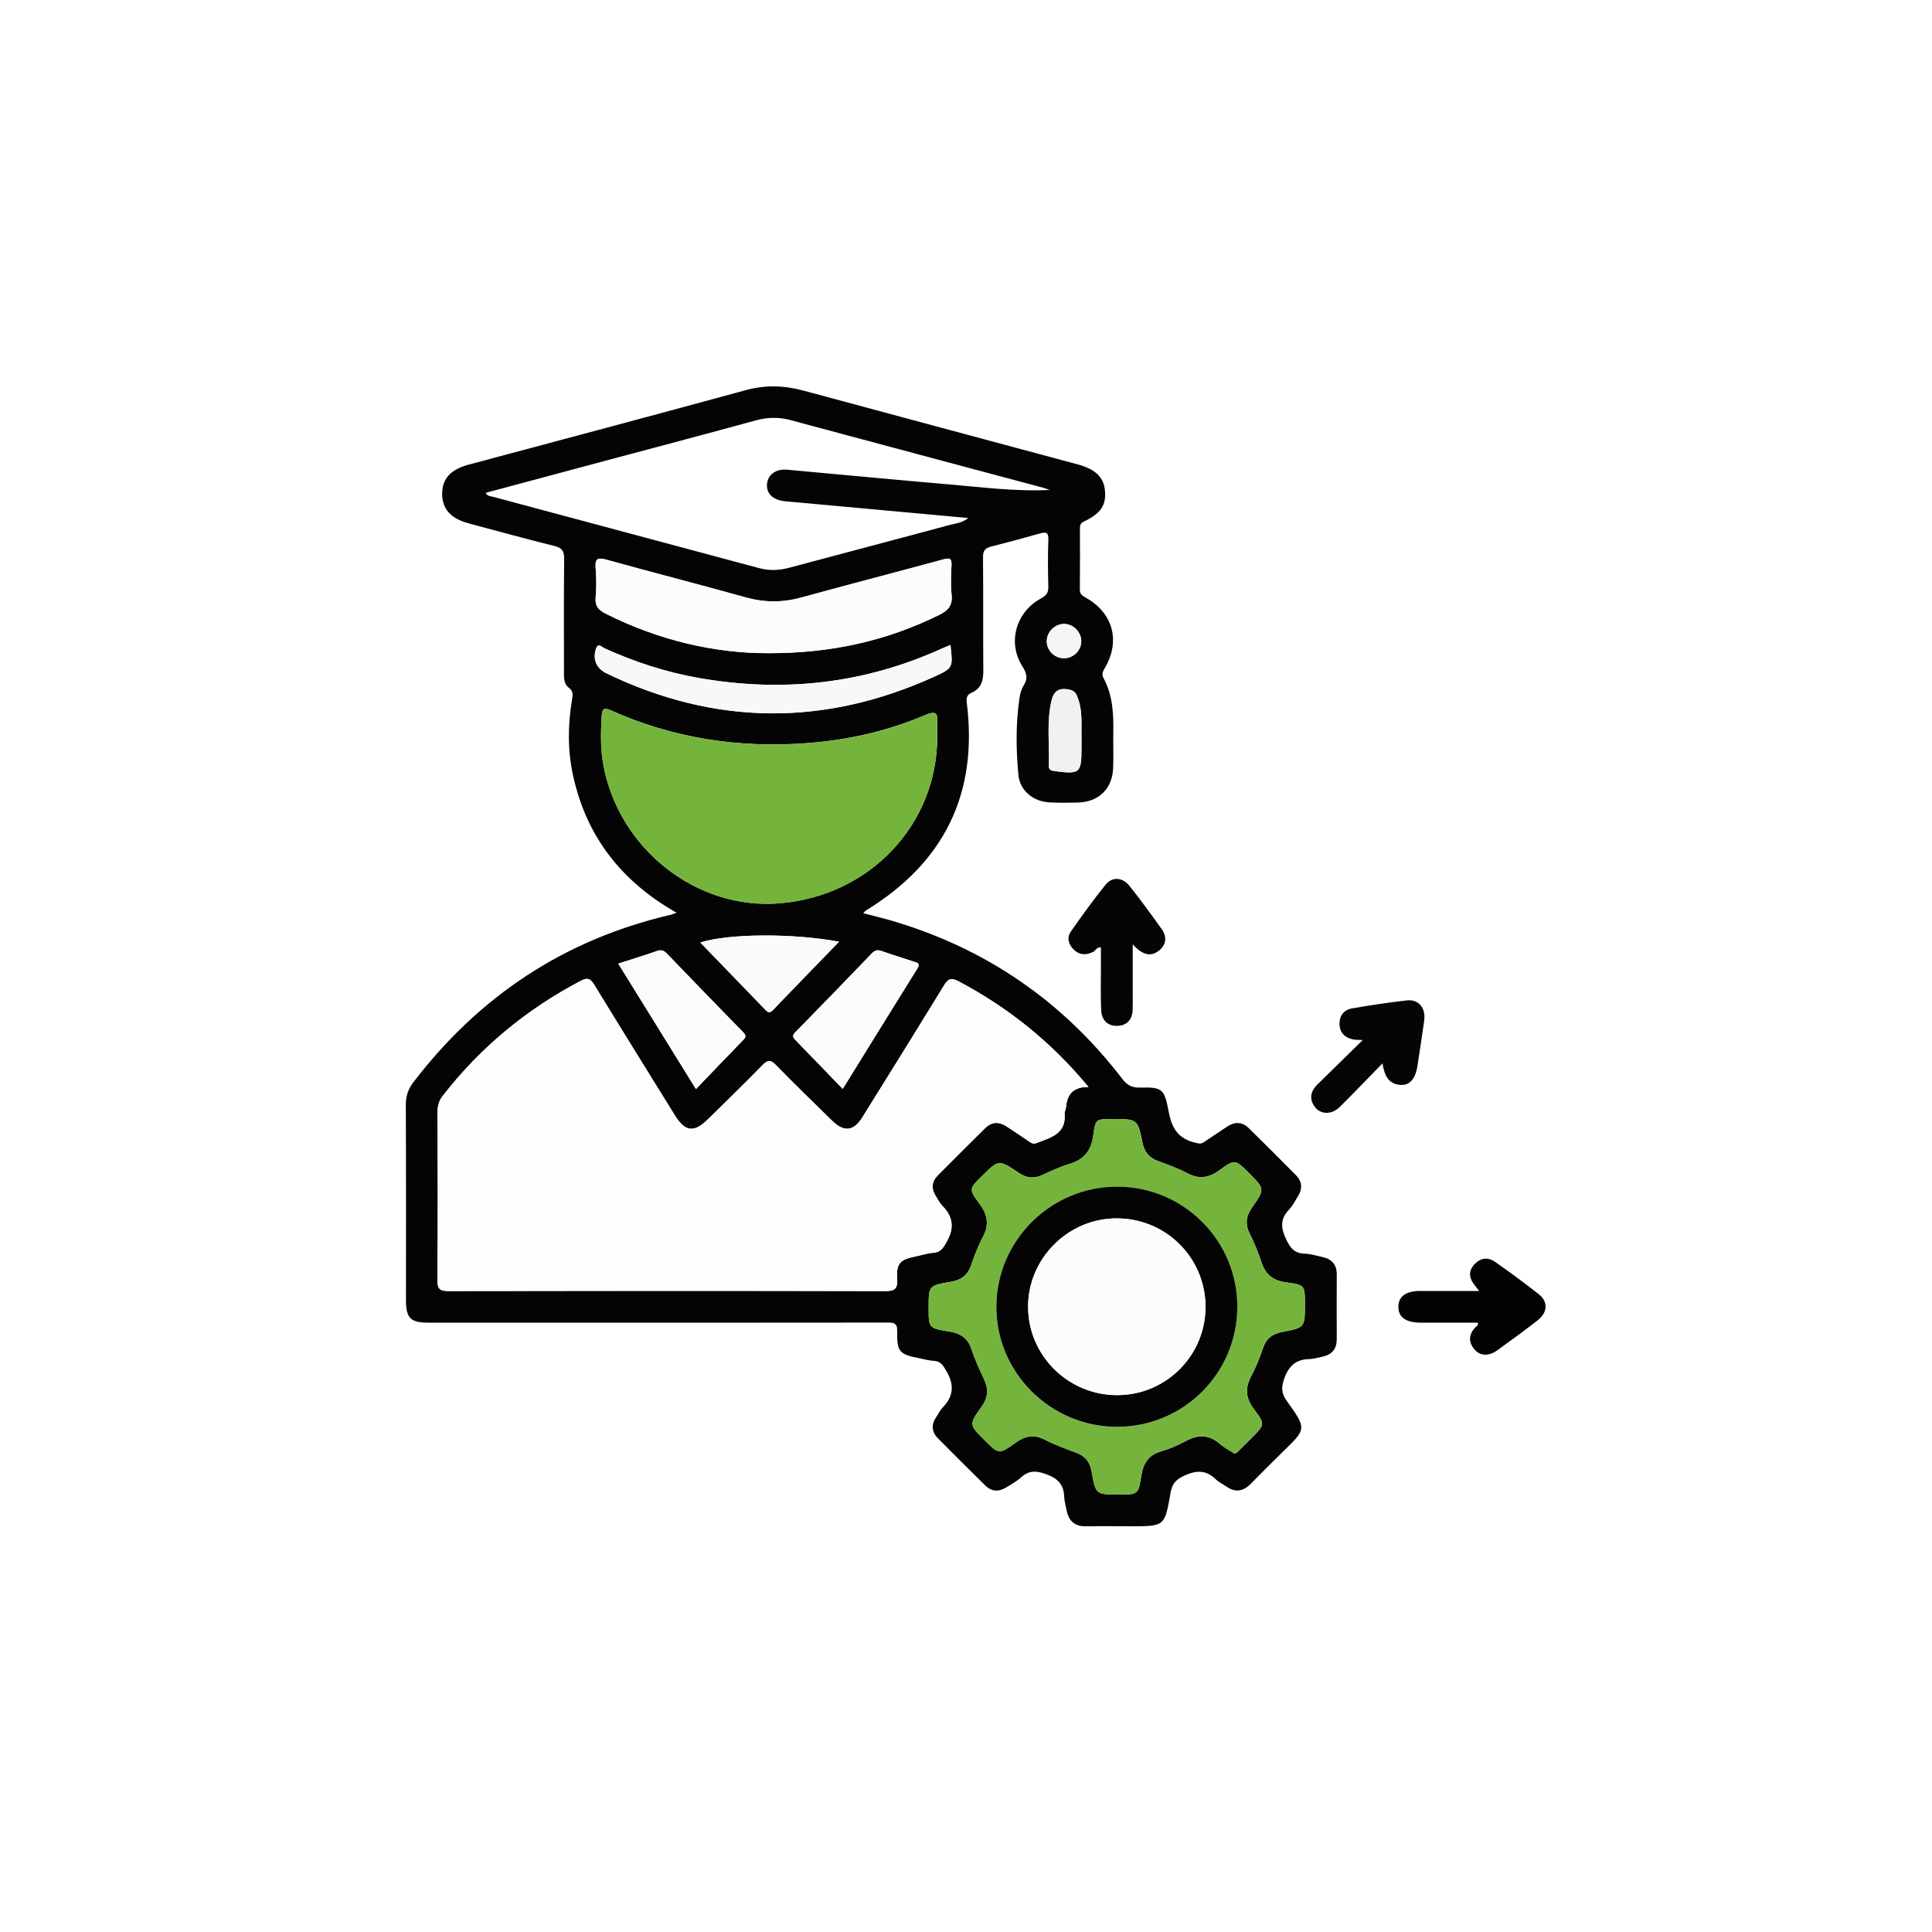 <svg width="100" height="100" viewBox="0 0 100 100" fill="none" xmlns="http://www.w3.org/2000/svg">
<rect width="100" height="100" fill="white"/>
<g clip-path="url(#clip0_1410_4203)">
<path d="M35.014 47.241C32.147 45.609 30.354 43.29 29.665 40.158C29.376 38.846 29.386 37.523 29.61 36.204C29.652 35.959 29.678 35.775 29.441 35.596C29.161 35.387 29.193 35.044 29.191 34.731C29.191 32.799 29.179 30.866 29.201 28.934C29.205 28.533 29.103 28.36 28.695 28.259C27.219 27.896 25.753 27.486 24.283 27.096C23.335 26.846 22.883 26.349 22.886 25.55C22.891 24.778 23.327 24.299 24.256 24.05C29.044 22.766 33.833 21.498 38.611 20.191C39.632 19.913 40.605 19.952 41.608 20.223C46.333 21.502 51.062 22.766 55.79 24.039C56.7 24.285 57.128 24.701 57.193 25.392C57.262 26.141 56.986 26.573 56.116 26.988C55.936 27.074 55.897 27.171 55.897 27.34C55.9 28.394 55.906 29.449 55.892 30.503C55.889 30.744 56.005 30.825 56.188 30.928C57.605 31.717 58.005 33.164 57.196 34.56C57.094 34.737 57.001 34.883 57.116 35.092C57.599 35.983 57.641 36.954 57.624 37.935C57.613 38.539 57.641 39.147 57.616 39.749C57.574 40.833 56.868 41.515 55.78 41.54C55.292 41.551 54.801 41.557 54.313 41.531C53.478 41.485 52.785 40.925 52.71 40.095C52.589 38.776 52.573 37.445 52.769 36.127C52.802 35.9 52.871 35.659 52.992 35.466C53.223 35.099 53.135 34.829 52.912 34.479C52.137 33.258 52.584 31.672 53.888 30.971C54.174 30.817 54.271 30.667 54.261 30.354C54.239 29.554 54.23 28.752 54.263 27.954C54.282 27.527 54.122 27.527 53.792 27.621C52.967 27.857 52.138 28.079 51.305 28.288C50.991 28.366 50.877 28.505 50.88 28.848C50.9 30.8 50.88 32.752 50.896 34.704C50.9 35.218 50.795 35.637 50.288 35.856C50.044 35.961 50.008 36.124 50.039 36.368C50.634 41.081 48.865 44.655 44.817 47.129C44.785 47.148 44.763 47.182 44.682 47.265C45.19 47.4 45.667 47.514 46.138 47.651C51.021 49.081 55.007 51.82 58.095 55.849C58.349 56.18 58.595 56.305 59.011 56.294C60.169 56.263 60.268 56.366 60.489 57.534C60.5 57.592 60.514 57.648 60.527 57.706C60.715 58.59 61.156 59.015 62.021 59.182C62.211 59.218 62.316 59.113 62.441 59.032C62.818 58.788 63.184 58.526 63.562 58.287C63.938 58.047 64.312 58.075 64.632 58.389C65.454 59.196 66.272 60.01 67.081 60.831C67.394 61.147 67.425 61.519 67.194 61.9C67.042 62.15 66.901 62.415 66.705 62.626C66.276 63.088 66.284 63.523 66.546 64.091C66.764 64.566 66.976 64.876 67.535 64.89C67.842 64.898 68.148 64.999 68.454 65.065C68.941 65.17 69.192 65.463 69.19 65.97C69.186 67.083 69.186 68.194 69.19 69.307C69.192 69.813 68.952 70.112 68.461 70.217C68.232 70.265 68.001 70.341 67.77 70.345C67.047 70.361 66.681 70.733 66.455 71.405C66.308 71.843 66.336 72.142 66.601 72.51C67.682 74.002 67.593 73.974 66.342 75.2C65.798 75.733 65.26 76.272 64.725 76.815C64.335 77.208 63.923 77.255 63.466 76.936C63.29 76.812 63.085 76.721 62.934 76.574C62.415 76.065 61.902 76.095 61.261 76.397C60.825 76.602 60.659 76.846 60.584 77.286C60.288 79 60.278 78.999 58.548 78.999C57.765 78.999 56.982 78.988 56.201 79.002C55.636 79.011 55.327 78.736 55.215 78.205C55.164 77.958 55.092 77.709 55.082 77.458C55.057 76.867 54.782 76.546 54.211 76.327C53.687 76.126 53.279 76.075 52.846 76.472C52.618 76.68 52.338 76.832 52.071 76.995C51.693 77.225 51.322 77.209 51.001 76.892C50.178 76.082 49.361 75.27 48.551 74.45C48.219 74.113 48.19 73.733 48.465 73.338C48.576 73.178 48.658 72.991 48.791 72.855C49.358 72.274 49.402 71.674 48.989 70.974C48.82 70.686 48.697 70.45 48.324 70.436C48.092 70.427 47.862 70.358 47.632 70.312C46.547 70.103 46.422 69.987 46.439 68.9C46.446 68.457 46.246 68.456 45.92 68.456C41.459 68.462 36.999 68.46 32.538 68.46C29.075 68.46 25.612 68.46 22.149 68.46C21.254 68.46 21.014 68.218 21.014 67.313C21.014 63.936 21.021 60.56 21.005 57.183C21.003 56.726 21.132 56.361 21.405 56.005C24.805 51.565 29.196 48.644 34.663 47.362C34.754 47.34 34.842 47.304 35.019 47.245L35.014 47.241ZM56.339 56.264C54.407 53.926 52.181 52.152 49.612 50.792C49.215 50.582 49.064 50.673 48.853 51.019C47.461 53.298 46.048 55.565 44.636 57.831C44.184 58.558 43.685 58.614 43.07 58.011C42.093 57.055 41.11 56.102 40.155 55.122C39.879 54.838 39.731 54.863 39.471 55.129C38.542 56.08 37.589 57.006 36.64 57.938C35.916 58.648 35.463 58.59 34.925 57.723C33.528 55.471 32.129 53.218 30.746 50.956C30.555 50.643 30.401 50.59 30.067 50.765C27.255 52.24 24.868 54.214 22.919 56.718C22.714 56.981 22.646 57.247 22.646 57.575C22.656 60.464 22.667 63.352 22.638 66.242C22.634 66.756 22.794 66.828 23.257 66.826C30.77 66.811 38.284 66.811 45.797 66.828C46.3 66.828 46.464 66.731 46.434 66.203C46.387 65.383 46.584 65.197 47.4 65.031C47.706 64.968 48.008 64.862 48.316 64.843C48.691 64.819 48.812 64.595 48.981 64.307C49.392 63.609 49.355 63.01 48.787 62.427C48.639 62.277 48.537 62.078 48.426 61.897C48.189 61.513 48.228 61.148 48.544 60.832C49.356 60.014 50.172 59.201 50.993 58.39C51.315 58.072 51.685 58.046 52.062 58.282C52.441 58.52 52.807 58.782 53.183 59.027C53.325 59.12 53.449 59.246 53.659 59.163C54.373 58.877 55.192 58.703 55.102 57.651C55.093 57.54 55.167 57.426 55.176 57.31C55.233 56.656 55.537 56.252 56.337 56.264H56.339ZM48.512 38.134C48.512 37.901 48.499 37.666 48.515 37.433C48.55 36.908 48.44 36.773 47.881 37.013C45.931 37.849 43.878 38.306 41.763 38.464C38.234 38.729 34.834 38.212 31.597 36.758C31.218 36.587 31.162 36.761 31.145 37.058C31.098 37.877 31.074 38.691 31.215 39.507C31.981 43.91 36.051 47.129 40.392 46.751C45.038 46.347 48.504 42.68 48.514 38.132L48.512 38.134ZM63.876 75.228C64.032 75.239 64.084 75.115 64.164 75.04C64.376 74.838 64.58 74.628 64.789 74.42C65.464 73.745 65.5 73.719 64.914 72.951C64.475 72.377 64.433 71.856 64.762 71.231C65.007 70.768 65.206 70.276 65.371 69.78C65.54 69.271 65.873 69.033 66.382 68.938C67.544 68.719 67.543 68.708 67.543 67.505C67.543 66.546 67.549 66.504 66.578 66.377C65.881 66.286 65.493 65.956 65.285 65.308C65.123 64.81 64.919 64.32 64.685 63.852C64.437 63.357 64.495 62.949 64.811 62.496C65.479 61.541 65.46 61.529 64.64 60.71C63.94 60.012 63.921 59.987 63.136 60.56C62.589 60.959 62.081 61.058 61.464 60.729C60.984 60.474 60.466 60.291 59.954 60.101C59.493 59.931 59.236 59.647 59.134 59.143C58.889 57.916 58.865 57.921 57.575 57.921C56.745 57.921 56.698 57.914 56.592 58.749C56.491 59.544 56.118 60.018 55.35 60.247C54.867 60.391 54.406 60.611 53.944 60.82C53.513 61.014 53.139 60.983 52.738 60.71C51.697 60.004 51.688 60.017 50.817 60.882C50.164 61.53 50.136 61.552 50.703 62.31C51.125 62.875 51.211 63.401 50.872 64.034C50.626 64.494 50.439 64.992 50.266 65.488C50.086 66.011 49.741 66.259 49.203 66.349C48.065 66.538 48.068 66.554 48.068 67.692C48.068 68.731 48.065 68.75 49.133 68.918C49.714 69.008 50.092 69.259 50.285 69.835C50.462 70.369 50.698 70.885 50.938 71.395C51.178 71.904 51.144 72.341 50.806 72.812C50.146 73.737 50.166 73.751 50.972 74.553C51.696 75.273 51.708 75.292 52.575 74.67C53.071 74.313 53.527 74.231 54.089 74.522C54.605 74.789 55.161 74.988 55.708 75.192C56.177 75.365 56.416 75.671 56.504 76.17C56.711 77.36 56.73 77.357 57.908 77.357C58.898 77.357 58.922 77.36 59.074 76.388C59.174 75.747 59.44 75.314 60.097 75.121C60.543 74.991 60.98 74.803 61.39 74.581C62.033 74.232 62.603 74.259 63.162 74.749C63.38 74.94 63.647 75.074 63.88 75.229L63.876 75.228ZM54.331 25.36C54.228 25.324 54.13 25.28 54.025 25.254C49.654 24.084 45.283 22.92 40.913 21.744C40.309 21.581 39.728 21.594 39.125 21.758C36.681 22.427 34.23 23.075 31.78 23.729C29.569 24.321 27.357 24.914 25.138 25.509C25.229 25.692 25.38 25.676 25.508 25.711C30.104 26.943 34.7 28.175 39.297 29.407C39.819 29.548 40.331 29.526 40.856 29.385C43.605 28.646 46.361 27.927 49.108 27.184C49.424 27.099 49.78 27.079 50.122 26.813C46.904 26.519 43.775 26.231 40.646 25.946C40.023 25.889 39.664 25.559 39.7 25.066C39.736 24.57 40.15 24.258 40.754 24.313C43.5 24.559 46.243 24.828 48.989 25.06C50.759 25.208 52.524 25.449 54.329 25.36H54.331ZM39.786 33.807C43.053 33.81 45.896 33.161 48.594 31.836C49.077 31.598 49.316 31.343 49.256 30.784C49.201 30.283 49.224 29.77 49.251 29.263C49.27 28.892 49.155 28.864 48.82 28.954C46.373 29.623 43.918 30.254 41.474 30.927C40.502 31.194 39.563 31.19 38.59 30.917C36.205 30.252 33.804 29.637 31.418 28.975C30.963 28.848 30.788 28.882 30.832 29.402C30.875 29.906 30.876 30.42 30.832 30.924C30.793 31.368 30.985 31.576 31.36 31.764C34.098 33.139 36.995 33.815 39.789 33.806L39.786 33.807ZM49.195 33.381C49.016 33.456 48.892 33.505 48.771 33.56C44.718 35.405 40.498 35.861 36.128 35.084C34.448 34.785 32.843 34.26 31.292 33.557C31.159 33.496 30.956 33.248 30.847 33.58C30.668 34.125 30.87 34.599 31.396 34.853C37.018 37.562 42.672 37.6 48.347 35.028C49.339 34.579 49.328 34.554 49.195 33.381ZM43.618 56.361C44.949 54.214 46.213 52.163 47.489 50.117C47.657 49.846 47.455 49.827 47.298 49.774C46.744 49.59 46.184 49.422 45.634 49.225C45.418 49.147 45.28 49.187 45.124 49.348C43.812 50.712 42.498 52.074 41.17 53.422C40.966 53.628 41.059 53.719 41.209 53.872C42 54.68 42.782 55.496 43.616 56.36L43.618 56.361ZM36.023 56.371C36.864 55.496 37.655 54.661 38.46 53.841C38.617 53.681 38.628 53.594 38.466 53.429C37.142 52.077 35.825 50.717 34.514 49.353C34.358 49.192 34.223 49.15 34.004 49.226C33.364 49.45 32.712 49.649 32.002 49.877C33.338 52.036 34.647 54.148 36.025 56.372L36.023 56.371ZM43.43 48.741C41.005 48.295 37.719 48.317 36.248 48.783C37.387 49.961 38.509 51.116 39.626 52.276C39.763 52.418 39.858 52.434 40.004 52.282C41.121 51.12 42.245 49.964 43.43 48.741ZM55.98 38.273C55.959 37.519 56.056 36.753 55.747 36.027C55.649 35.792 55.525 35.718 55.244 35.676C54.627 35.584 54.484 35.969 54.398 36.387C54.177 37.464 54.326 38.56 54.291 39.646C54.285 39.85 54.414 39.887 54.593 39.911C55.909 40.081 55.978 40.023 55.978 38.682C55.978 38.546 55.978 38.409 55.978 38.273H55.98ZM55.965 33.178C55.959 32.699 55.542 32.287 55.065 32.292C54.588 32.297 54.177 32.716 54.18 33.192C54.183 33.677 54.589 34.072 55.081 34.067C55.572 34.062 55.972 33.66 55.965 33.176V33.178Z" fill="#040404"/>
<path d="M71.557 55.038C70.823 55.789 70.098 56.552 69.351 57.291C68.914 57.721 68.328 57.696 68.031 57.259C67.741 56.831 67.858 56.453 68.21 56.112C68.962 55.379 69.71 54.642 70.534 53.834C70.287 53.819 70.157 53.827 70.035 53.801C69.595 53.712 69.337 53.434 69.332 52.992C69.327 52.579 69.561 52.266 69.974 52.195C70.917 52.032 71.863 51.887 72.814 51.781C73.434 51.71 73.807 52.175 73.715 52.837C73.606 53.609 73.487 54.379 73.371 55.149C73.267 55.846 72.96 56.204 72.461 56.153C71.857 56.092 71.664 55.677 71.557 55.04V55.038Z" fill="#050505"/>
<path d="M56.981 49.03C56.758 49.026 56.705 49.21 56.57 49.275C56.217 49.448 55.883 49.438 55.595 49.169C55.313 48.903 55.197 48.549 55.427 48.217C56.008 47.388 56.6 46.562 57.237 45.777C57.569 45.367 58.109 45.409 58.456 45.846C59.038 46.578 59.592 47.334 60.133 48.097C60.406 48.48 60.369 48.898 59.998 49.196C59.525 49.574 59.091 49.383 58.629 48.878C58.629 49.831 58.629 50.672 58.629 51.512C58.629 51.766 58.633 52.02 58.624 52.273C58.603 52.783 58.324 53.087 57.824 53.098C57.314 53.109 57.02 52.783 56.997 52.294C56.962 51.573 56.984 50.85 56.983 50.129C56.983 49.764 56.983 49.399 56.983 49.03H56.981Z" fill="#050505"/>
<path d="M76.559 66.818C76.395 66.596 76.261 66.455 76.177 66.291C76.001 65.949 76.104 65.639 76.365 65.391C76.672 65.096 77.044 65.071 77.382 65.311C78.146 65.851 78.904 66.4 79.638 66.981C80.148 67.385 80.112 67.937 79.57 68.355C78.891 68.88 78.201 69.387 77.504 69.889C77.05 70.217 76.595 70.19 76.302 69.827C75.98 69.426 76.035 69.039 76.387 68.679C76.434 68.631 76.537 68.611 76.484 68.46C75.511 68.46 74.524 68.46 73.536 68.46C72.762 68.46 72.368 68.172 72.379 67.624C72.39 67.095 72.773 66.821 73.51 66.82C74.504 66.82 75.499 66.82 76.556 66.82L76.559 66.818Z" fill="#030303"/>
<path d="M56.339 56.262C55.538 56.25 55.234 56.652 55.178 57.308C55.168 57.424 55.094 57.538 55.104 57.649C55.193 58.703 54.374 58.875 53.66 59.161C53.45 59.246 53.326 59.119 53.185 59.025C52.81 58.779 52.444 58.518 52.063 58.28C51.686 58.044 51.316 58.07 50.994 58.388C50.174 59.199 49.358 60.011 48.545 60.83C48.229 61.148 48.189 61.512 48.427 61.894C48.54 62.076 48.642 62.275 48.788 62.425C49.356 63.006 49.394 63.607 48.983 64.305C48.813 64.593 48.691 64.817 48.317 64.841C48.01 64.859 47.707 64.966 47.401 65.028C46.585 65.194 46.389 65.38 46.436 66.201C46.466 66.728 46.301 66.827 45.799 66.825C38.286 66.808 30.771 66.808 23.258 66.824C22.795 66.824 22.635 66.753 22.64 66.24C22.67 63.352 22.659 60.462 22.648 57.572C22.648 57.245 22.715 56.979 22.921 56.716C24.869 54.211 27.256 52.237 30.068 50.763C30.402 50.587 30.556 50.642 30.747 50.954C32.13 53.216 33.53 55.467 34.926 57.721C35.464 58.588 35.916 58.646 36.641 57.935C37.591 57.004 38.543 56.077 39.472 55.127C39.733 54.861 39.88 54.834 40.156 55.119C41.11 56.099 42.093 57.051 43.072 58.009C43.688 58.612 44.186 58.555 44.638 57.829C46.048 55.562 47.461 53.294 48.854 51.016C49.066 50.669 49.216 50.578 49.613 50.789C52.182 52.151 54.407 53.923 56.34 56.262H56.339Z" fill="#FDFDFD"/>
<path d="M48.512 38.137C48.505 42.684 45.038 46.352 40.39 46.756C36.05 47.133 31.98 43.915 31.214 39.511C31.071 38.696 31.096 37.882 31.143 37.063C31.161 36.766 31.217 36.592 31.595 36.763C34.833 38.217 38.233 38.733 41.762 38.469C43.879 38.311 45.931 37.852 47.88 37.018C48.44 36.778 48.55 36.913 48.514 37.437C48.498 37.67 48.511 37.905 48.511 38.139L48.512 38.137Z" fill="#75B43C"/>
<path d="M63.876 75.231C63.642 75.077 63.375 74.941 63.157 74.75C62.599 74.261 62.029 74.233 61.386 74.582C60.976 74.805 60.54 74.991 60.093 75.123C59.435 75.315 59.17 75.749 59.069 76.389C58.917 77.363 58.894 77.358 57.904 77.358C56.725 77.358 56.706 77.361 56.499 76.171C56.411 75.672 56.173 75.367 55.704 75.193C55.156 74.99 54.602 74.791 54.084 74.523C53.523 74.232 53.066 74.316 52.57 74.672C51.706 75.293 51.691 75.274 50.968 74.554C50.163 73.751 50.141 73.737 50.802 72.814C51.139 72.342 51.172 71.906 50.933 71.397C50.693 70.886 50.458 70.37 50.281 69.836C50.089 69.26 49.709 69.01 49.129 68.919C48.06 68.751 48.063 68.733 48.063 67.693C48.063 66.555 48.06 66.539 49.198 66.35C49.736 66.261 50.081 66.012 50.262 65.489C50.433 64.993 50.62 64.497 50.867 64.035C51.206 63.402 51.12 62.876 50.698 62.311C50.132 61.554 50.16 61.532 50.813 60.884C51.684 60.018 51.693 60.005 52.733 60.711C53.135 60.984 53.508 61.015 53.94 60.821C54.401 60.613 54.864 60.392 55.346 60.248C56.113 60.02 56.487 59.545 56.587 58.75C56.694 57.916 56.739 57.922 57.571 57.922C58.861 57.922 58.884 57.917 59.129 59.145C59.23 59.648 59.488 59.932 59.95 60.102C60.461 60.292 60.981 60.477 61.459 60.73C62.078 61.057 62.584 60.96 63.132 60.561C63.917 59.988 63.935 60.013 64.635 60.711C65.456 61.53 65.475 61.543 64.806 62.498C64.491 62.948 64.433 63.357 64.681 63.853C64.915 64.321 65.119 64.811 65.28 65.309C65.489 65.956 65.876 66.287 66.573 66.378C67.544 66.505 67.538 66.549 67.538 67.507C67.538 68.711 67.54 68.72 66.377 68.939C65.87 69.035 65.536 69.273 65.367 69.781C65.202 70.278 65.002 70.771 64.758 71.233C64.428 71.856 64.471 72.378 64.91 72.953C65.497 73.72 65.461 73.746 64.784 74.421C64.577 74.628 64.373 74.839 64.16 75.041C64.08 75.116 64.028 75.24 63.871 75.229L63.876 75.231ZM64.041 67.652C64.047 64.224 61.269 61.438 57.835 61.427C54.411 61.416 51.596 64.19 51.567 67.606C51.539 71.031 54.365 73.859 57.814 73.859C61.252 73.859 64.033 71.087 64.039 67.654L64.041 67.652Z" fill="#75B43C"/>
<path d="M39.785 33.81C36.991 33.821 34.094 33.145 31.356 31.768C30.981 31.581 30.79 31.372 30.829 30.928C30.873 30.424 30.873 29.91 30.829 29.406C30.785 28.887 30.959 28.852 31.414 28.979C33.801 29.643 36.202 30.256 38.587 30.922C39.56 31.192 40.498 31.199 41.471 30.931C43.916 30.258 46.371 29.625 48.816 28.959C49.152 28.866 49.266 28.894 49.248 29.267C49.222 29.773 49.197 30.286 49.252 30.789C49.313 31.347 49.075 31.603 48.59 31.84C45.894 33.165 43.051 33.813 39.782 33.811L39.785 33.81Z" fill="#FCFCFC"/>
<path d="M49.195 33.383C49.328 34.555 49.339 34.58 48.347 35.03C42.672 37.602 37.018 37.566 31.396 34.854C30.87 34.601 30.666 34.126 30.847 33.582C30.956 33.248 31.159 33.497 31.292 33.558C32.844 34.261 34.449 34.787 36.128 35.086C40.498 35.862 44.719 35.407 48.771 33.561C48.892 33.507 49.017 33.458 49.195 33.383Z" fill="#F8F8F8"/>
<path d="M43.618 56.361C42.783 55.495 42.002 54.68 41.211 53.874C41.06 53.72 40.968 53.631 41.172 53.423C42.499 52.075 43.814 50.713 45.126 49.35C45.281 49.188 45.419 49.148 45.636 49.226C46.185 49.423 46.745 49.589 47.299 49.776C47.456 49.829 47.658 49.847 47.49 50.118C46.215 52.163 44.948 54.215 43.619 56.363L43.618 56.361Z" fill="#FBFBFB"/>
<path d="M36.023 56.37C34.646 54.148 33.337 52.034 32 49.876C32.712 49.647 33.362 49.448 34.002 49.224C34.222 49.148 34.357 49.191 34.512 49.351C35.824 50.715 37.142 52.075 38.465 53.427C38.627 53.592 38.615 53.679 38.459 53.839C37.654 54.659 36.863 55.494 36.022 56.369L36.023 56.37Z" fill="#FBFBFB"/>
<path d="M43.429 48.742C42.244 49.965 41.121 51.12 40.004 52.283C39.858 52.435 39.762 52.419 39.625 52.277C38.508 51.117 37.386 49.96 36.247 48.785C37.719 48.32 41.005 48.298 43.429 48.742Z" fill="#FAFAFA"/>
<path d="M55.978 38.275C55.978 38.411 55.978 38.547 55.978 38.684C55.978 40.025 55.909 40.083 54.592 39.912C54.412 39.889 54.285 39.851 54.291 39.648C54.325 38.561 54.176 37.466 54.398 36.389C54.484 35.971 54.627 35.586 55.243 35.678C55.526 35.72 55.648 35.795 55.747 36.029C56.056 36.755 55.959 37.52 55.978 38.275Z" fill="#F1F1F1"/>
<path d="M55.965 33.181C55.972 33.665 55.572 34.067 55.08 34.072C54.589 34.077 54.183 33.681 54.18 33.197C54.177 32.721 54.588 32.302 55.065 32.297C55.542 32.292 55.959 32.704 55.965 33.183V33.181Z" fill="#F5F5F5"/>
<path d="M64.042 67.649C64.036 71.082 61.255 73.853 57.817 73.854C54.368 73.854 51.541 71.027 51.571 67.6C51.599 64.185 54.412 61.411 57.838 61.422C61.273 61.433 64.05 64.221 64.044 67.647L64.042 67.649ZM62.398 67.613C62.379 65.077 60.331 63.058 57.786 63.064C55.269 63.07 53.196 65.159 53.215 67.666C53.232 70.183 55.307 72.222 57.841 72.212C60.373 72.203 62.416 70.141 62.398 67.612V67.613Z" fill="#040404"/>
<path d="M62.396 67.61C62.414 70.14 60.371 72.201 57.839 72.211C55.305 72.22 53.23 70.182 53.213 67.665C53.196 65.156 55.269 63.069 57.784 63.062C60.329 63.056 62.377 65.076 62.396 67.612V67.61Z" fill="#FCFCFC"/>
</g>
<defs>
<clipPath id="clip0_1410_4203">
<rect width="59" height="59" fill="white" transform="translate(21 20)"/>
</clipPath>
</defs>
</svg>
